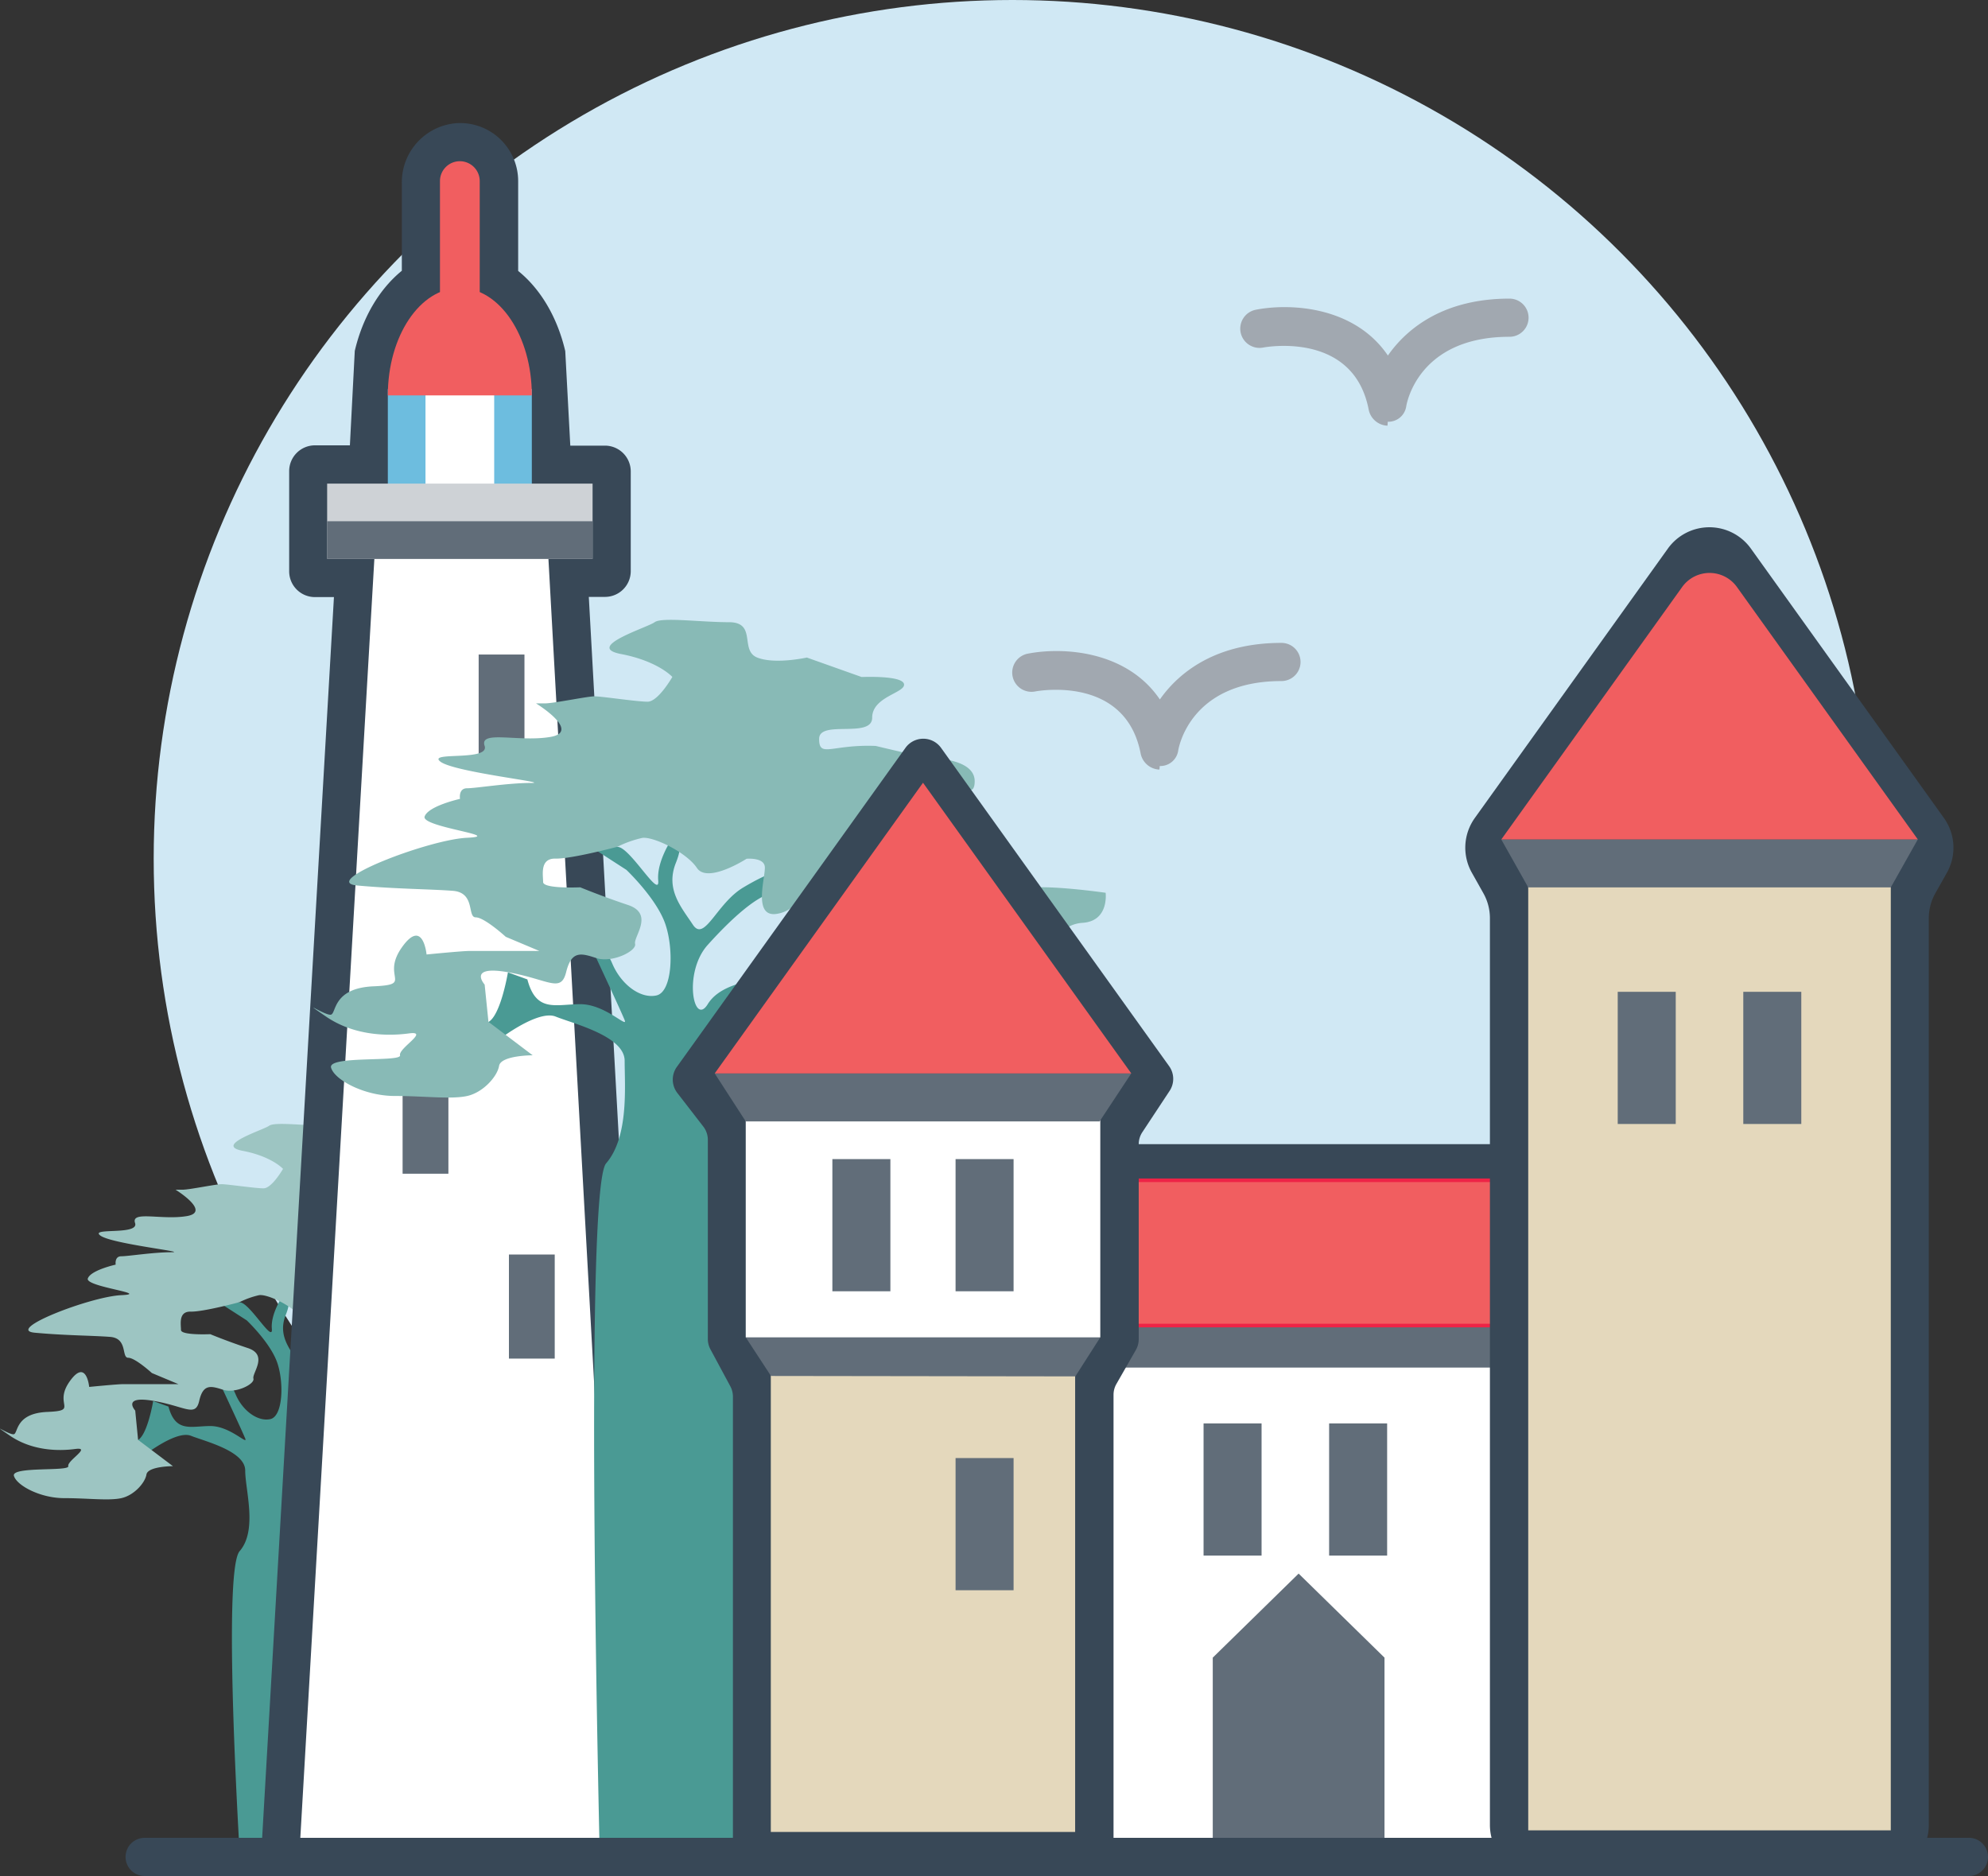 <svg xmlns="http://www.w3.org/2000/svg" width="520.9" height="491.52" viewBox="0 0 520.9 491.52"><rect x="0" y="0" width="520.9" height="491.52" fill="#333333" stroke="none"/><circle cx="265.27" cy="225" r="225" fill="#d0e8f4"/><path d="M112.58,354.74S103.82,371.86,98.71,373s-13.15,1.46-16.07,6.19-5.11-6.55,0-12.2,10.08-10,13.44-10.74,1.9-4.74,1.9-4.74-2.56.37-8,3.65-8,11.29-10.36,7.64-5.7-7.28-3.51-12.74-.72-5.1-.72-5.1-3.29,4.73-2.93,8.74-5.84-6.92-8.4-6.92a13,13,0,0,0-4.38.73l6.21,4s6.21,5.87,8,11.13,1.46,14-1.82,14.73-7.31-2.18-9.13-6.55-3.29-1.1-3.29-1.1,5.11,10.93,5.84,12.75-4-3.28-9.12-3.28-9.13,1.82-11-5.1l-4-1.45s-1.46,8.79-4,10.22,2.19,3.61,2.19,3.61,8-6.19,11.69-4.73,14.23,4,14.23,9.1,3.29,15.66-1.46,21.13.37,85.16.37,85.16H91l-1.1-81.89s6.21-10.92,9.5-10.92,16.06,3.28,16.79,4,1.82-2.91,1.82-2.91-10.22-2.91-11.31-3.28-1.46-2.18,5.47-2.18,28.11-.73,28.48-4.74-1.83-3.64-1.83-3.64,1.46,3.28-10.58,3.28-26.65,2.91-27.75,2.91-11.86,6.56-11.86,6.56-7.49-10.56-2.74-17.48,15.33-12.38,17.89-12.75,13.14-.36,15.33-.73S121.7,370,121.7,370l-13.42-.37,7.58-12.74Z" transform="translate(-1.23 -5.56)" fill="#4a9a94"/><path d="M121,380.23s3.66,1.82,5.12,1.82,6.93,1.46,9.85,0,6.57-2.63,9.49-.58,9.13.79,10.23,1.23,13.14,5.38,11.68,0-2.19-3.92-5.84-5.38-2.92-4-7.3-4-8-3.27-8-3.27,4-2.19,6.21-2.19,2.19-5.1,7.67-5.46,4.74-6.19,4.74-6.19-17.89-2.55-17.52,0-10.22,6.55-12,6.55-11.68,4.74-9.12-1.45,20.07-9.11,20.07-10.93-5.84-5.83-6.93-5.47-9.49,0-9.49,0l-2.19-5.09s3.28-6.19,4.74-6.55,5.48,4.37,5.48,0-7.67-4.74-8.76-4.74S117.32,326,117.32,326c-9.12-.36-11.68,2.55-11.68-1.45s11,0,11-4.37,6.94-5.1,6.57-6.92-8.76-1.46-8.76-1.46l-11.31-4s-6.58,1.46-10.23,0,0-7.28-5.84-7.28-13.87-1.09-15.33,0-14.6,5.1-6.94,6.56,10.59,4.73,10.59,4.73-2.92,5.1-5.11,5.1-9.49-1.09-11-1.09-8.4,1.45-10.22,1.45H47.23s9.49,5.83,2.92,6.92S35.5,322.7,36.62,326s-12,1.1-9.1,3.28,23.36,4.37,18.62,4.37S34.82,334.71,33,334.71s-1.46,2.19-1.46,2.19-6.57,1.45-7.3,3.64,16.79,4,8.76,4.36S2.33,354,10.36,354.74s15,.73,19.71,1.09,2.92,5.47,4.75,5.47,6.2,4,6.2,4L48,368.22H33.36c-1.46,0-8.76.72-8.76.72s-.73-7.64-5.11-1.45,2.55,7.65-5.85,8S6,381,4.88,381.33s-6.93-3.65-1.09.36,12.77,4.1,17.16,3.51-2.19,3.05-1.83,4.5-15,0-14.24,2.55,6.94,5.83,13.15,5.83,11.68.73,15,0,6.21-4,6.57-6.19,6.94-2.19,6.94-2.19l-9.13-6.89-.75-7.67s-3.63-4,4.77-2.55,11,4.37,12,0,2.92-4,6.2-2.92,8.4-1.45,8-2.91,4-6.19-1.46-8-9.85-3.64-9.85-3.64-7.67.36-7.67-1.1-.73-4.89,2.56-4.81S64,346.73,64,346.73a22.44,22.44,0,0,1,5.11-1.83c2.2-.35,9.13,2.92,11.32,6.2s10.22-1.9,10.22-1.9,3.49-.32,3.77,1.54-2.67,10.56,2.44,9.83,4.82-6.15,9.86-1.46,7.26,6.08,6.57,8.38,9.12,6.92,13.14,6.92,7.67,1.45,1.1,3.64Z" transform="translate(-1.23 -5.56)" fill="#9dc5c2"/><path d="M174.1,497.08H69.34L88.73,162h-5A6.75,6.75,0,0,1,77,155.23V129a6.76,6.76,0,0,1,6.75-6.76h9.16L94.19,97.5c2.08-8.87,6.49-16.25,12.33-21V53.46A15.52,15.52,0,0,1,121,37.82a15.22,15.22,0,0,1,16,15.19V76.55c5.84,4.7,10.25,12.08,12.34,21l1.32,24.77h9.15A6.76,6.76,0,0,1,166.5,129v26.2a6.75,6.75,0,0,1-6.75,6.75h-4.24Z" transform="translate(-1.23 -5.56)" fill="#384857"/><polygon points="98.09 146.42 78.69 481.52 162.28 481.52 143.7 146.42 98.09 146.42" fill="#fff"/><rect x="101.62" y="101.94" width="37.73" height="37.73" fill="#6dbddf"/><rect x="111.49" y="101.94" width="18" height="37.73" fill="#fff"/><rect x="85.72" y="126.71" width="69.55" height="19.71" fill="#ced2d6"/><rect x="85.72" y="136.57" width="69.55" height="9.85" fill="#616d79"/><path d="M140.58,109.15c0-15.55-8.44-28.15-18.86-28.15s-18.87,12.6-18.87,28.15Z" transform="translate(-1.23 -5.56)" fill="#f15e60"/><path d="M120.49,42.24h0a5.21,5.21,0,0,1,5.21,5.21V78.28a0,0,0,0,1,0,0H115.28a0,0,0,0,1,0,0V47.45A5.21,5.21,0,0,1,120.49,42.24Z" fill="#f15e60"/><rect x="125.42" y="171.49" width="12" height="27.27" fill="#616d79"/><rect x="105.49" y="280.25" width="12" height="27.27" fill="#616d79"/><rect x="133.35" y="328.69" width="12" height="27.27" fill="#616d79"/><path d="M224.67,237.61s-11.12,21.78-17.61,23.17-16.68,1.85-20.39,7.88-6.48-8.34,0-15.53,12.79-12.74,17.05-13.66,2.41-6,2.41-6-3.24.47-10.19,4.64-10.1,14.36-13.16,9.73-7.23-9.27-4.45-16.22-.91-6.49-.91-6.49-4.18,6-3.72,11.12-7.41-8.8-10.66-8.8a16.38,16.38,0,0,0-5.56.93l7.88,5.09s7.88,7.46,10.19,14.16,1.86,17.81-2.31,18.74S164,263.56,161.65,258s-4.17-1.39-4.17-1.39,6.49,13.9,7.42,16.22-5.1-4.17-11.59-4.17-11.58,2.31-13.9-6.49l-5.09-1.85s-1.86,11.19-5.1,13,2.78,4.59,2.78,4.59,10.19-7.87,14.83-6,18.07,5.1,18.07,11.58,1.16,19.93-4.86,26.88-1.54,186.72-1.54,186.72h38.83l-1.39-182.55s7.88-13.9,12.05-13.9,20.38,4.17,21.31,5.09,2.32-3.7,2.32-3.7-13-3.71-14.37-4.17-1.85-2.78,6.95-2.78,35.68-.93,36.14-6-2.31-4.63-2.31-4.63,1.85,4.17-13.44,4.17-33.82,3.71-35.21,3.71-15,8.34-15,8.34-9.51-13.44-3.49-22.24,19.46-15.76,22.71-16.22,16.68-.46,19.46-.93,3.24-4.17,3.24-4.17l-17-.46,9.62-16.22Z" transform="translate(-1.23 -5.56)" fill="#4a9a94"/><path d="M235.32,270.05s4.64,2.31,6.49,2.31,8.8,1.86,12.51,0,8.34-3.34,12.05-.74,11.58,1,13,1.57,16.68,6.84,14.83,0-2.78-5-7.42-6.85-3.7-5.1-9.26-5.1-10.2-4.17-10.2-4.17,5.1-2.78,7.88-2.78,2.78-6.48,9.73-6.95,6-7.87,6-7.87-22.7-3.25-22.24,0-13,8.34-15.29,8.34-14.82,6-11.58-1.86,25.48-11.58,25.48-13.9-7.41-7.42-8.8-7-12.05,0-12.05,0l-2.78-6.48s4.17-7.88,6-8.34,6.95,5.56,6.95,0-9.73-6-11.12-6S230.69,201,230.69,201c-11.58-.46-14.83,3.24-14.83-1.85s13.9,0,13.9-5.56,8.81-6.49,8.34-8.81S227,182.94,227,182.94l-14.36-5.1s-8.34,1.86-13,0,0-9.26-7.42-9.26-17.6-1.39-19.46,0-18.53,6.48-8.8,8.34,13.44,6,13.44,6-3.71,6.49-6.49,6.49S158.87,188,157,188s-10.66,1.85-13,1.85h-2.32s12.05,7.41,3.71,8.8-18.6-1.85-17.18,2.32-15.26,1.39-11.55,4.17,29.65,5.56,23.63,5.56-14.36,1.39-16.68,1.39-1.85,2.78-1.85,2.78-8.34,1.85-9.27,4.63,21.31,5.09,11.12,5.56-38.92,11.59-28.73,12.51,19,.93,25,1.39,3.71,6.95,6,6.95,7.87,5.1,7.87,5.1l8.81,3.71H124.12c-1.85,0-11.12.92-11.12.92s-.92-9.73-6.48-1.85,3.24,9.73-7.42,10.19-9.73,7-11.12,7.42-8.8-4.64-1.39.46,16.22,5.21,21.78,4.46-2.78,3.88-2.32,5.73-19,0-18.07,3.25,8.81,7.41,16.68,7.41,14.83.93,19,0,7.88-5.1,8.34-7.88,8.8-2.78,8.8-2.78l-11.58-8.76-1-9.77s-4.6-5.1,6.06-3.24,13.9,5.56,15.29,0,3.7-5.1,7.87-3.71,10.66-1.85,10.2-3.71,5.09-7.87-1.86-10.19-12.51-4.63-12.51-4.63-9.73.46-9.73-1.39-.92-6.23,3.25-6.13S163,227.42,163,227.42a28.23,28.23,0,0,1,6.49-2.32c2.78-.46,11.58,3.71,14.36,7.88s13-2.42,13-2.42,4.43-.41,4.77,2S198.26,246,204.74,245s6.12-7.83,12.51-1.86,9.22,7.73,8.34,10.66,11.59,8.8,16.68,8.8,9.73,1.86,1.39,4.64Z" transform="translate(-1.23 -5.56)" fill="#88bab6"/><rect x="256.22" y="299.78" width="168.09" height="191.73" fill="#384857"/><rect x="265.27" y="333.08" width="150" height="148.99" fill="#fff"/><rect x="265.27" y="320.25" width="150" height="38.06" fill="#616d79"/><rect x="265.27" y="309.24" width="150" height="38.06" fill="#f15e60" stroke="#ee2346" stroke-miterlimit="10" stroke-width="0.94"/><polygon points="362.77 482.06 340.27 482.06 317.77 482.06 317.77 447.18 317.77 434.31 340.27 412.29 362.77 434.31 362.77 447.18 362.77 482.06" fill="#616d79"/><rect x="315.36" y="372.94" width="15.2" height="34.63" fill="#616d79"/><rect x="348.26" y="372.94" width="15.2" height="34.63" fill="#616d79"/><path d="M493.28,497.08H405a13.38,13.38,0,0,1-13.38-13.38V246.14a13.33,13.33,0,0,0-1.72-6.56l-1.2-2.14-1.81-3.22a13.37,13.37,0,0,1,.78-14.35l1.74-2.43,48.84-68.15a13.38,13.38,0,0,1,21.75,0l48.84,68.15,1.73,2.43a13.37,13.37,0,0,1,.79,14.35l-1.81,3.22-1.21,2.14a13.33,13.33,0,0,0-1.72,6.56V483.7A13.38,13.38,0,0,1,493.28,497.08Z" transform="translate(-1.23 -5.56)" fill="#384857"/><rect x="400.43" y="226.21" width="95" height="253.35" fill="#e4d8bc"/><polygon points="393.36 219.93 400.43 232.5 495.43 232.5 502.51 219.93 393.36 219.93" fill="#616d79"/><path d="M442,159.35l-47.39,66.14H503.74l-47.4-66.14A8.83,8.83,0,0,0,442,159.35Z" transform="translate(-1.23 -5.56)" fill="#f15e60"/><rect x="423.88" y="259.86" width="15.2" height="34.63" fill="#616d79"/><rect x="456.78" y="259.86" width="15.2" height="34.63" fill="#616d79"/><path d="M287.3,497.08H199a5.73,5.73,0,0,1-5.73-5.72V371.49a5.74,5.74,0,0,0-.68-2.72l-.69-1.28-4.52-8.4a5.68,5.68,0,0,1-.68-2.71V304.21a5.68,5.68,0,0,0-1.2-3.5l-1.84-2.38-4.95-6.4a5.73,5.73,0,0,1-.13-6.84l4.85-6.76,55.06-76.84a5.74,5.74,0,0,1,9.31,0l55.06,76.84,4.71,6.57a5.71,5.71,0,0,1,.12,6.48l-4.59,6.95-2.56,3.88a5.68,5.68,0,0,0-.94,3.15v51.08a5.75,5.75,0,0,1-.76,2.84l-4.7,8.21-.36.63A5.71,5.71,0,0,0,293,371V491.36A5.72,5.72,0,0,1,287.3,497.08Z" transform="translate(-1.23 -5.56)" fill="#384857"/><rect x="201.97" y="353.32" width="79.74" height="126.66" fill="#e4d8bc"/><polygon points="195.4 350.39 202.02 360.51 281.76 360.62 288.3 350.39 195.4 350.39" fill="#616d79"/><rect x="195.4" y="287" width="92.9" height="63.4" fill="#fff"/><polygon points="187.27 281.24 195.4 293.81 288.12 293.81 296.42 281.24 187.27 281.24" fill="#616d79"/><polygon points="241.85 205.08 187.27 281.24 296.42 281.24 241.85 205.08" fill="#f15e60"/><rect x="218.1" y="303.69" width="15.2" height="34.63" fill="#616d79"/><rect x="250.38" y="303.69" width="15.2" height="34.63" fill="#616d79"/><rect x="250.38" y="382.02" width="15.2" height="34.63" fill="#616d79"/><path d="M517.13,497.08h-478a5,5,0,0,1,0-10h478a5,5,0,0,1,0,10Z" transform="translate(-1.23 -5.56)" fill="#384857"/><path d="M364.75,117.09a5.23,5.23,0,0,1-4.91-4.29c-4-20.37-26.68-16.36-27.64-16.18a5,5,0,0,1-1.9-9.91c9.25-1.79,25.91-.79,34.59,12,5.35-7.66,15.25-14.91,31.86-14.91a5,5,0,0,1,0,10c-23.94,0-26.95,17.5-27.06,18.26a4.74,4.74,0,0,1-4.84,4C364.81,117.09,364.78,117.09,364.75,117.09Z" transform="translate(-1.23 -5.56)" fill="#a1a8b0"/><path d="M305,207.19a5.22,5.22,0,0,1-4.91-4.28c-4-20.38-26.68-16.37-27.64-16.18a5,5,0,0,1-1.9-9.91c9.25-1.79,25.91-.79,34.59,12C310.49,181.2,320.39,174,337,174a5,5,0,0,1,0,10c-23.94,0-26.95,17.5-27.06,18.26a4.73,4.73,0,0,1-4.84,4C305.06,207.19,305,207.19,305,207.19Z" transform="translate(-1.23 -5.56)" fill="#a1a8b0"/></svg>